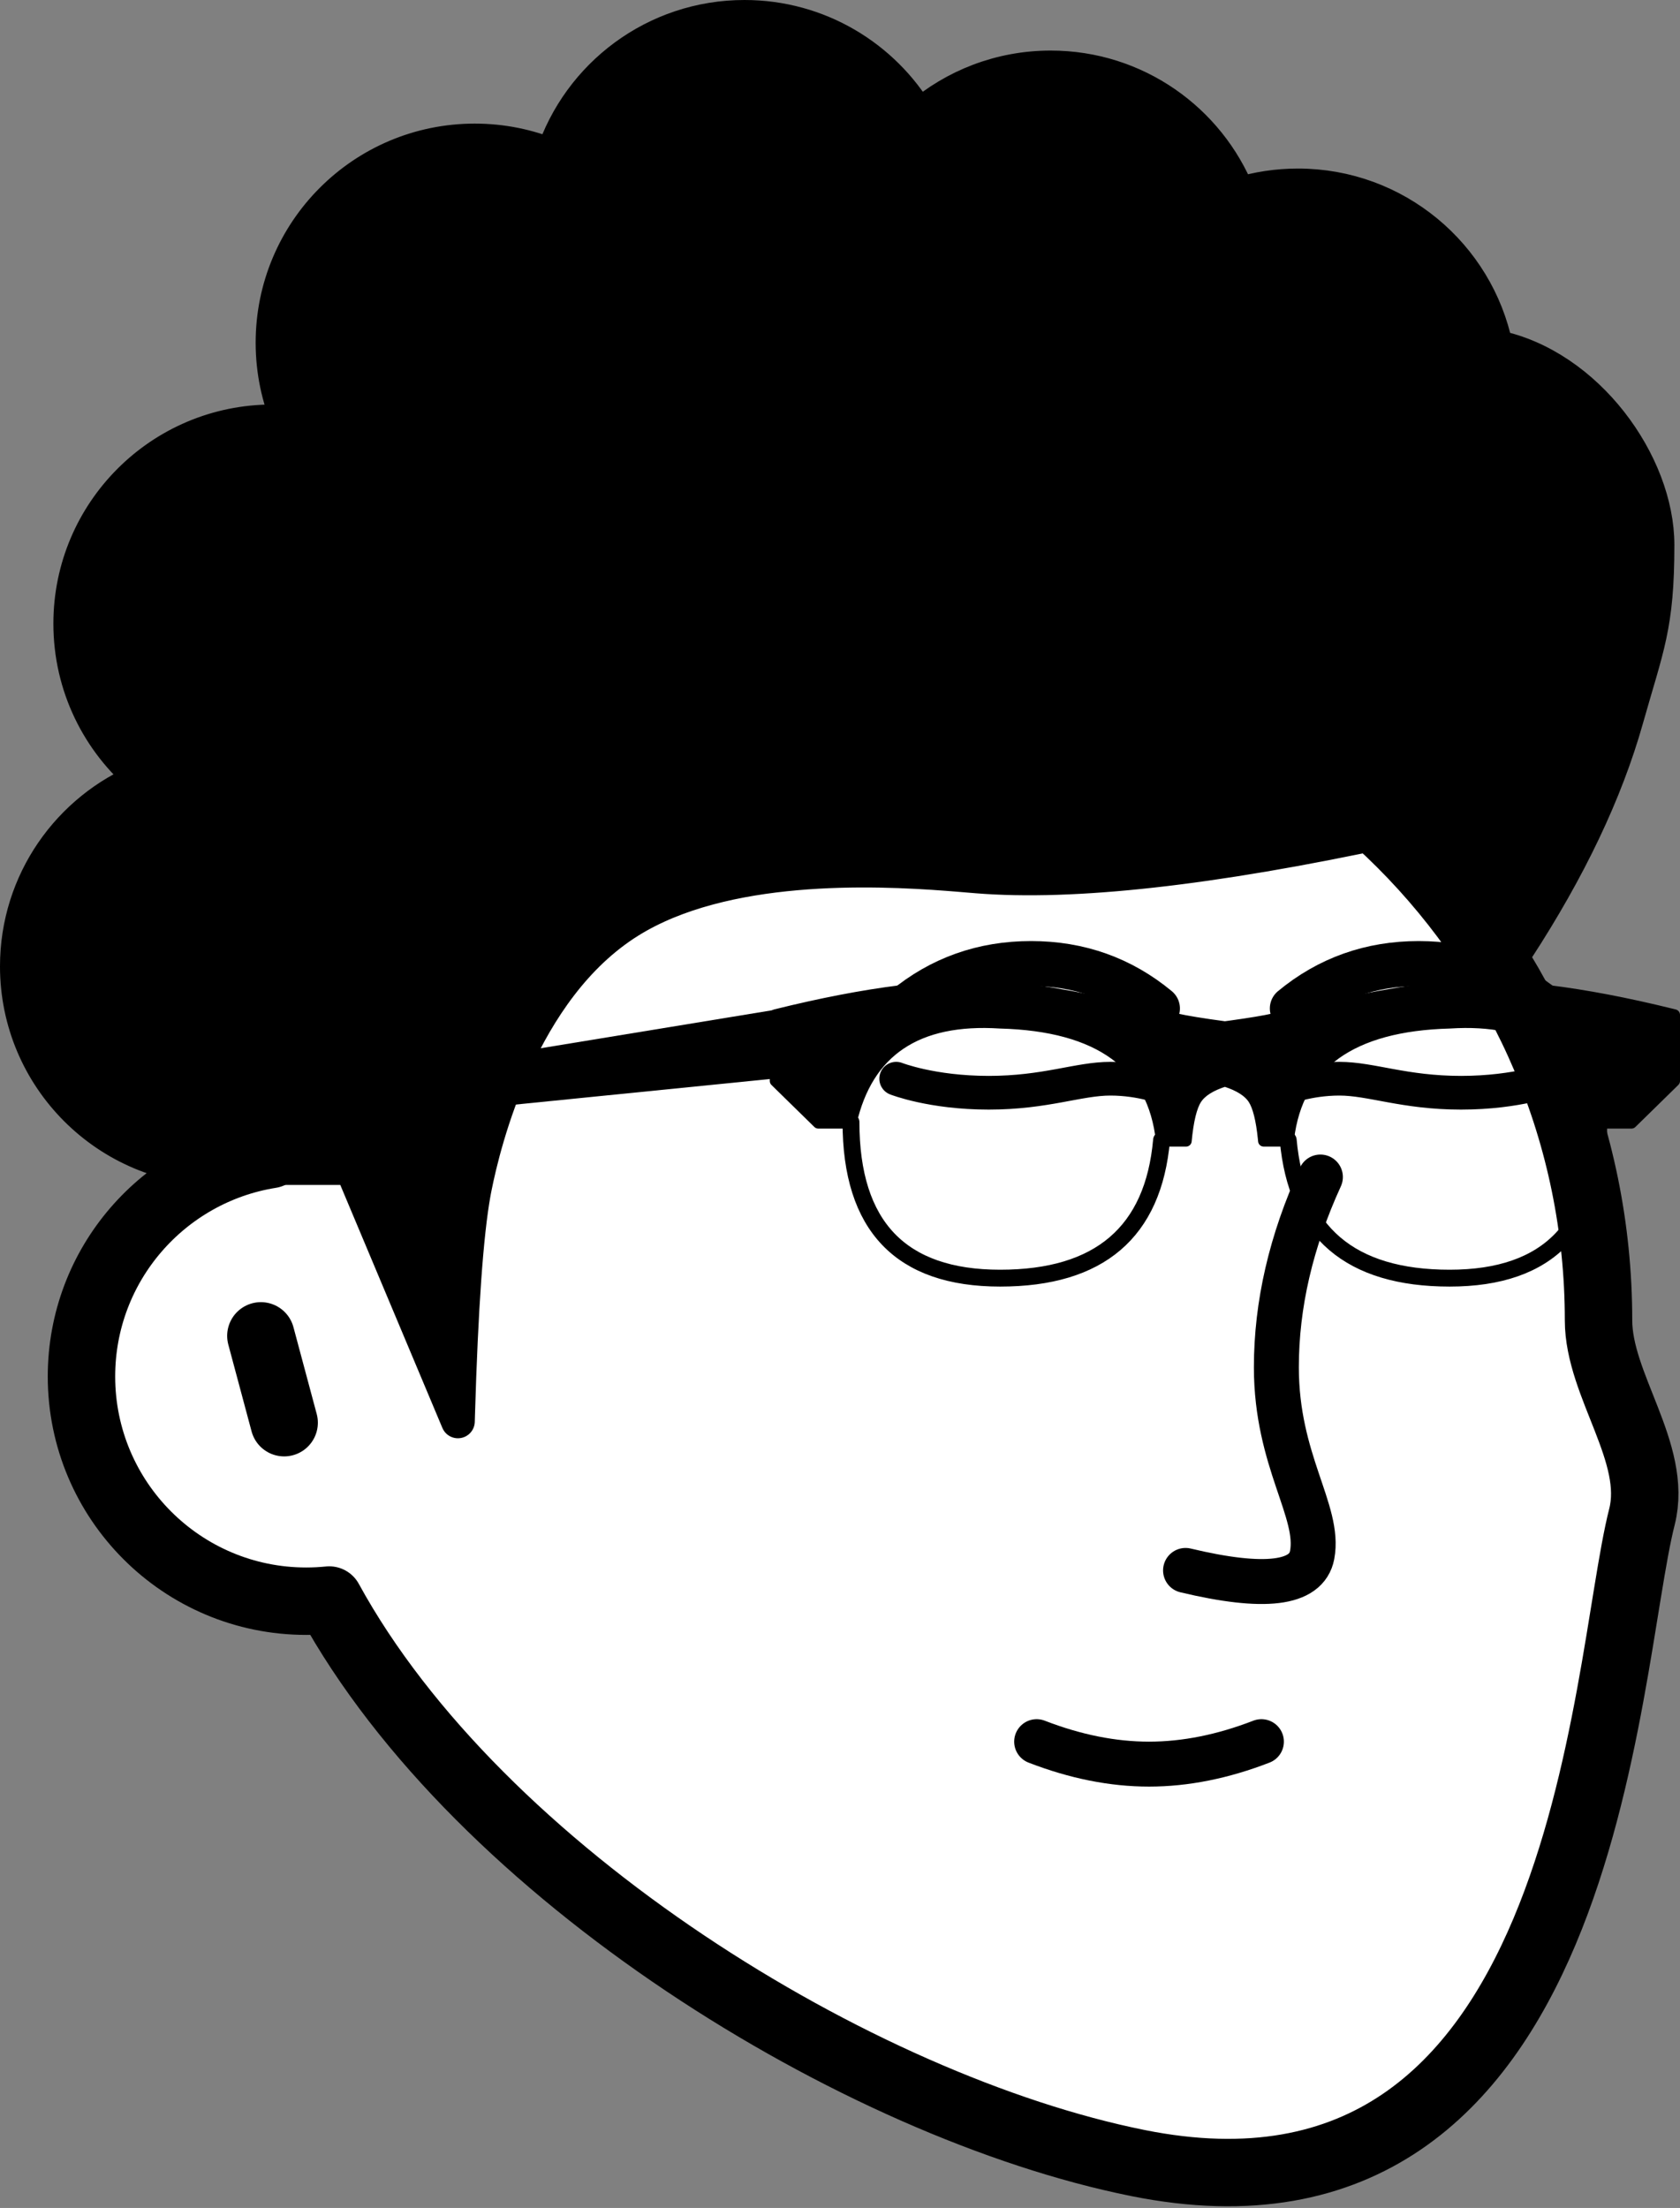 <svg width="598" height="786" viewBox="0 0 598 786" fill="none" xmlns="http://www.w3.org/2000/svg">
<rect x="0" y="0" width="598" height="786" fill="#808080" stroke="none"/>
<path fill-rule="evenodd" clip-rule="evenodd" d="M329 230C461.548 230 569 337.452 569 470C569 493.16 590.235 517.245 584.453 539.979C570.584 594.518 565.702 802.344 405 770C305.629 750 170.476 667.011 117.19 569.585C114.498 569.86 111.765 570 109 570C64.817 570 29 534.183 29 490C29 450.135 58.159 417.08 96.312 411.001C122.599 306.979 216.81 230 329 230ZM92.859 475.545L101.141 506.455Z" fill="white"/>
<path d="M92.859 475.545L101.141 506.455M329 230C461.548 230 569 337.452 569 470C569 493.16 590.235 517.245 584.453 539.979C570.584 594.518 565.702 802.344 405 770C305.629 750 170.476 667.011 117.19 569.585C114.498 569.86 111.765 570 109 570C64.817 570 29 534.183 29 490C29 450.135 58.159 417.08 96.312 411.001C122.599 306.979 216.81 230 329 230Z" stroke="black" stroke-width="24" stroke-linecap="round" stroke-linejoin="round"/>
<path d="M470 419C459.551 441.836 454.327 464.414 454.327 486.734C454.327 520.214 470 537.992 467.061 553.553C465.102 563.926 450.082 565.757 422 559.044" stroke="black" stroke-width="16" stroke-linecap="round" stroke-linejoin="round"/>
<path d="M369 620C382.776 625.333 396.109 628 409 628C421.891 628 435.224 625.333 449 620" stroke="black" stroke-width="16" stroke-linecap="round" stroke-linejoin="round"/>
<path d="M457 387.5C457 387.5 465.471 384 476.765 384C488.059 384 499.811 389 520.059 389C540.306 389 553 384 553 384" stroke="black" stroke-width="12" stroke-linecap="round" stroke-linejoin="round"/>
<path d="M415 387.5C415 387.5 406.529 384 395.235 384C383.941 384 372.189 389 351.941 389C331.694 389 319 384 319 384" stroke="black" stroke-width="12" stroke-linecap="round" stroke-linejoin="round"/>
<path d="M322 359C334.889 348.333 349.889 343 367 343C384.111 343 399.111 348.333 412 359" stroke="black" stroke-width="16" stroke-linecap="round" stroke-linejoin="round"/>
<path d="M460 359C472.889 348.333 487.889 343 505 343C522.111 343 537.111 348.333 550 359" stroke="black" stroke-width="16" stroke-linecap="round" stroke-linejoin="round"/>
<path fill-rule="evenodd" clip-rule="evenodd" d="M425.818 391.211C424.074 393.908 422.862 398.894 422.182 406.17H413.455C410.545 379.101 391.394 365.092 356 364.142C326.424 362.243 308.727 374.115 302.909 399.759H291.273L276 384.8V361.293C308.485 353.22 335.152 349.896 356 351.321C371.225 352.361 389.26 356.138 410.627 360.933L418.545 362.718C422.215 363.547 428.033 364.497 436 365.567L438.074 365.285C444.985 364.329 450.111 363.474 453.455 362.718L462.342 360.715C483.286 356.024 501.005 352.345 516 351.321C536.64 349.91 562.982 353.154 595.027 361.052L596 361.293V384.8L580.727 399.759H569.091C563.273 374.115 545.576 362.243 516 364.142C480.96 365.083 461.839 378.822 458.638 405.362L458.545 406.17H449.818L449.73 405.272C449.036 398.483 447.853 393.796 446.182 391.211C444.483 388.583 441.217 386.487 436.385 384.922L436 384.8C430.956 386.377 427.562 388.514 425.818 391.211Z" fill="black" stroke="black" stroke-width="4" stroke-linecap="round" stroke-linejoin="round"/>
<path d="M302.909 399.438C302.909 436.48 320.606 455 356 455C391.394 455 410.546 438.617 413.455 405.849" stroke="black" stroke-width="6" stroke-linecap="round" stroke-linejoin="round"/>
<path d="M569.091 399.438C569.091 436.48 551.394 455 516 455C480.606 455 461.454 438.617 458.545 405.849" stroke="black" stroke-width="6" stroke-linecap="round" stroke-linejoin="round"/>
<path fill-rule="evenodd" clip-rule="evenodd" d="M285 360L90 392L86 401L285 381V360Z" fill="black" stroke="black" stroke-width="4" stroke-linecap="round" stroke-linejoin="round"/>
<path fill-rule="evenodd" clip-rule="evenodd" d="M265 6C291.414 6 314.505 20.223 327.034 41.428C339.639 30.567 356.053 24 374 24C404.279 24 430.192 42.691 440.832 69.164C447.524 67.107 454.633 66 462 66C496.787 66 525.811 90.67 532.533 123.469C565.002 130.121 590 165 590 194C590 223 586.333 230 579 256C571.667 282 558.667 309.333 540 338L539.488 337.071C535.468 329.857 529.306 320.5 521 309C516.654 302.983 510.184 297.347 505 292C500.288 293.688 497.961 294.835 495 295.579C431.162 309.313 382.06 314.787 347.694 311.999L340.474 311.4L337.294 311.151C310.725 309.138 257.671 306.974 224 328C185.419 352.092 172.287 406.632 169.094 422.53L168.831 423.876L168.67 424.748C166.058 439.223 164.192 465.493 163.071 503.556L163 506L125.117 415.825H84.146L84.124 415.743C82.105 415.913 80.063 416 78 416C38.236 416 6 383.765 6 344C6 313.832 24.554 287.997 50.874 277.285C35.06 264.079 25 244.214 25 222C25 182.235 57.236 150 97 150C98.934 150 100.85 150.076 102.745 150.226C99.046 141.56 97 132.019 97 122C97 82.236 129.235 50 169 50C178.776 50 188.096 51.948 196.595 55.477C206.047 26.744 233.101 6 265 6Z" fill="black" stroke="black" stroke-width="12" stroke-linecap="round" stroke-linejoin="round"/>
</svg>
